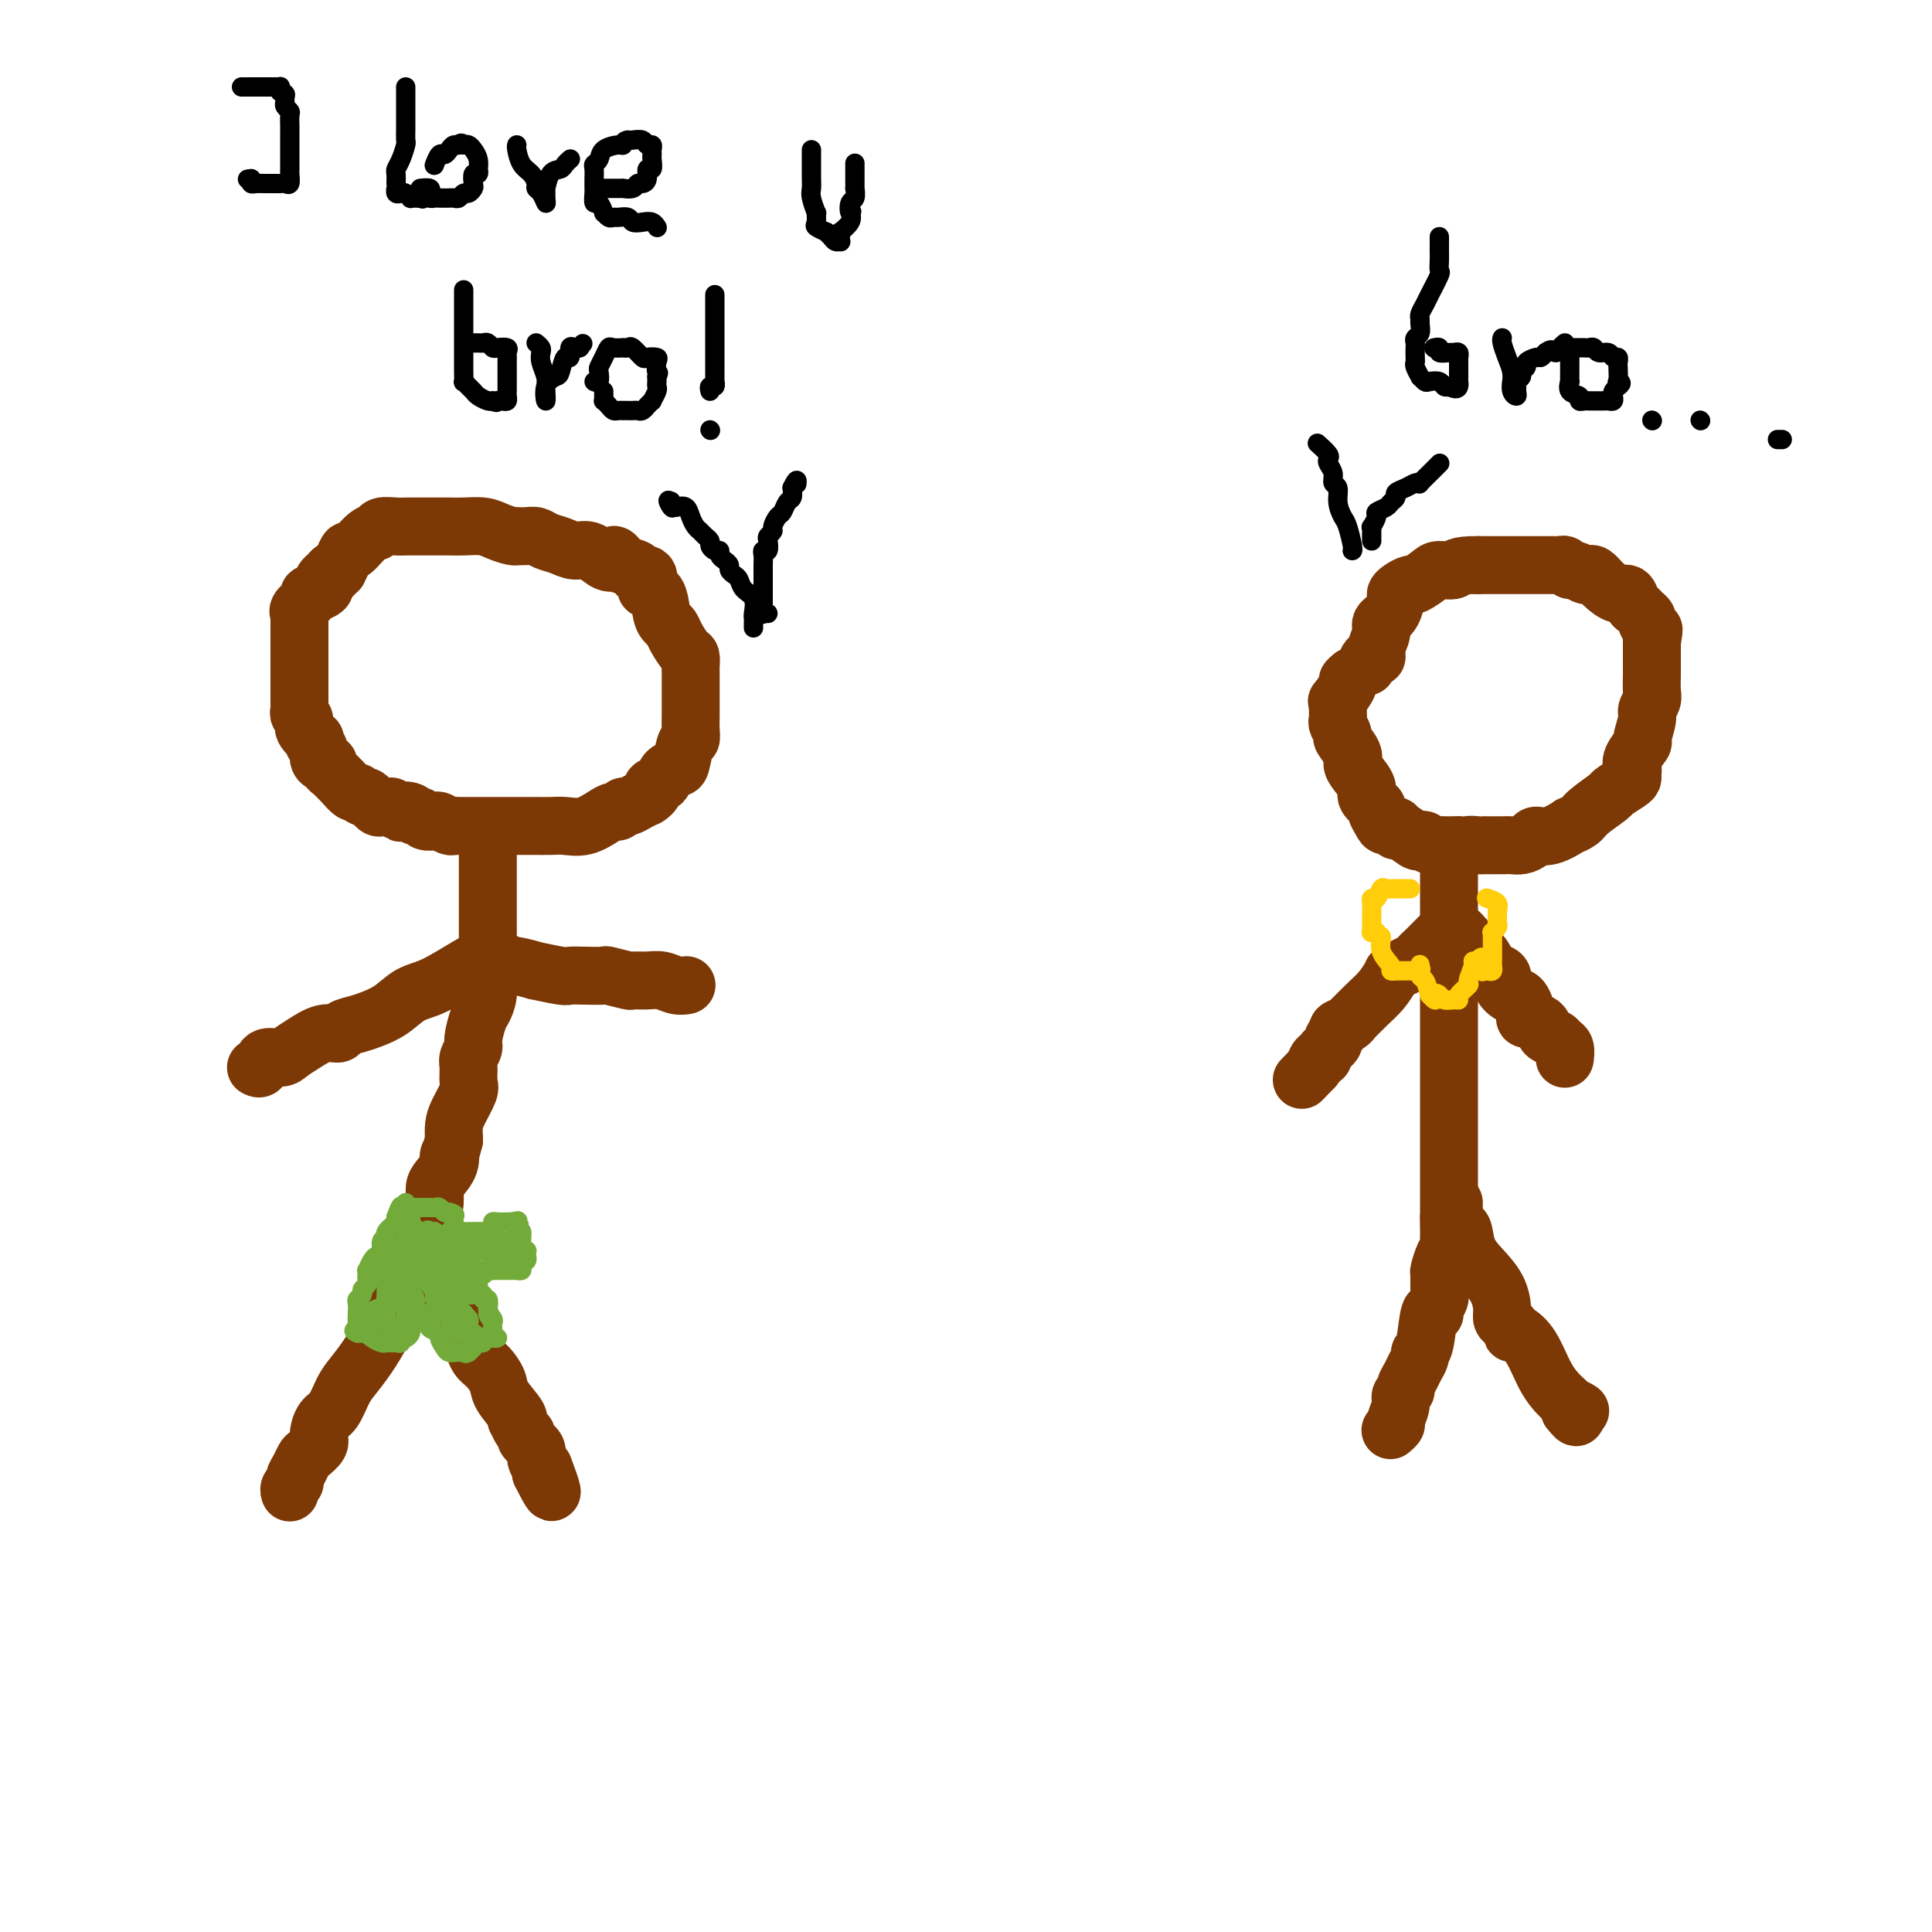 <svg viewBox='0 0 400 400' version='1.1' xmlns='http://www.w3.org/2000/svg' xmlns:xlink='http://www.w3.org/1999/xlink'><g fill='none' stroke='#7C3805' stroke-width='12' stroke-linecap='round' stroke-linejoin='round'><path d='M70,118c-0.339,-0.089 -0.677,-0.179 -1,0c-0.323,0.179 -0.630,0.626 -1,1c-0.370,0.374 -0.802,0.675 -1,1c-0.198,0.325 -0.163,0.675 0,1c0.163,0.325 0.452,0.625 0,1c-0.452,0.375 -1.645,0.825 -2,1c-0.355,0.175 0.129,0.075 0,0c-0.129,-0.075 -0.872,-0.126 -1,0c-0.128,0.126 0.358,0.429 0,1c-0.358,0.571 -1.560,1.410 -2,2c-0.440,0.590 -0.118,0.931 0,1c0.118,0.069 0.032,-0.135 0,0c-0.032,0.135 -0.008,0.610 0,1c0.008,0.390 0.002,0.695 0,1c-0.002,0.305 -0.001,0.610 0,1c0.001,0.390 0.000,0.864 0,1c-0.000,0.136 -0.000,-0.065 0,0c0.000,0.065 0.000,0.398 0,1c-0.000,0.602 -0.000,1.473 0,2c0.000,0.527 0.000,0.708 0,1c-0.000,0.292 -0.000,0.694 0,1c0.000,0.306 0.000,0.516 0,1c-0.000,0.484 -0.000,1.242 0,2'/><path d='M62,139c0.000,2.262 0.000,1.418 0,1c-0.000,-0.418 -0.000,-0.410 0,0c0.000,0.410 0.000,1.223 0,2c-0.000,0.777 -0.001,1.518 0,2c0.001,0.482 0.005,0.706 0,1c-0.005,0.294 -0.017,0.659 0,1c0.017,0.341 0.065,0.660 0,1c-0.065,0.340 -0.241,0.703 0,1c0.241,0.297 0.901,0.528 1,1c0.099,0.472 -0.362,1.186 0,2c0.362,0.814 1.546,1.727 2,2c0.454,0.273 0.177,-0.095 0,0c-0.177,0.095 -0.254,0.651 0,1c0.254,0.349 0.838,0.489 1,1c0.162,0.511 -0.098,1.393 0,2c0.098,0.607 0.556,0.941 1,1c0.444,0.059 0.876,-0.155 1,0c0.124,0.155 -0.060,0.681 0,1c0.060,0.319 0.362,0.433 1,1c0.638,0.567 1.610,1.587 2,2c0.390,0.413 0.199,0.220 0,0c-0.199,-0.220 -0.405,-0.467 0,0c0.405,0.467 1.422,1.649 2,2c0.578,0.351 0.718,-0.130 1,0c0.282,0.130 0.705,0.872 1,1c0.295,0.128 0.460,-0.358 1,0c0.540,0.358 1.454,1.560 2,2c0.546,0.440 0.724,0.118 1,0c0.276,-0.118 0.650,-0.034 1,0c0.350,0.034 0.675,0.017 1,0'/><path d='M81,167c2.665,1.791 1.826,1.268 2,1c0.174,-0.268 1.360,-0.282 2,0c0.640,0.282 0.734,0.859 1,1c0.266,0.141 0.705,-0.155 1,0c0.295,0.155 0.446,0.759 1,1c0.554,0.241 1.510,0.117 2,0c0.490,-0.117 0.515,-0.228 1,0c0.485,0.228 1.431,0.793 2,1c0.569,0.207 0.762,0.055 1,0c0.238,-0.055 0.521,-0.015 1,0c0.479,0.015 1.154,0.004 2,0c0.846,-0.004 1.862,-0.001 3,0c1.138,0.001 2.398,0.000 3,0c0.602,-0.000 0.547,-0.000 1,0c0.453,0.000 1.415,-0.000 2,0c0.585,0.000 0.793,0.000 1,0c0.207,-0.000 0.414,-0.000 1,0c0.586,0.000 1.552,0.002 2,0c0.448,-0.002 0.378,-0.007 1,0c0.622,0.007 1.935,0.026 3,0c1.065,-0.026 1.882,-0.097 3,0c1.118,0.097 2.537,0.362 4,0c1.463,-0.362 2.968,-1.350 4,-2c1.032,-0.650 1.589,-0.962 2,-1c0.411,-0.038 0.676,0.197 1,0c0.324,-0.197 0.705,-0.826 1,-1c0.295,-0.174 0.502,0.107 1,0c0.498,-0.107 1.285,-0.602 2,-1c0.715,-0.398 1.357,-0.699 2,-1'/><path d='M134,165c2.125,-1.349 0.936,-1.720 1,-2c0.064,-0.280 1.379,-0.468 2,-1c0.621,-0.532 0.548,-1.409 1,-2c0.452,-0.591 1.427,-0.895 2,-1c0.573,-0.105 0.742,-0.009 1,-1c0.258,-0.991 0.605,-3.067 1,-4c0.395,-0.933 0.838,-0.721 1,-1c0.162,-0.279 0.043,-1.047 0,-2c-0.043,-0.953 -0.012,-2.090 0,-3c0.012,-0.910 0.003,-1.593 0,-2c-0.003,-0.407 -0.001,-0.539 0,-1c0.001,-0.461 0.000,-1.251 0,-2c-0.000,-0.749 -0.000,-1.456 0,-2c0.000,-0.544 0.001,-0.923 0,-1c-0.001,-0.077 -0.002,0.150 0,0c0.002,-0.150 0.008,-0.677 0,-1c-0.008,-0.323 -0.030,-0.444 0,-1c0.030,-0.556 0.110,-1.549 0,-2c-0.110,-0.451 -0.411,-0.359 -1,-1c-0.589,-0.641 -1.466,-2.014 -2,-3c-0.534,-0.986 -0.725,-1.584 -1,-2c-0.275,-0.416 -0.635,-0.649 -1,-1c-0.365,-0.351 -0.737,-0.820 -1,-2c-0.263,-1.180 -0.418,-3.072 -1,-4c-0.582,-0.928 -1.590,-0.893 -2,-1c-0.410,-0.107 -0.223,-0.357 0,-1c0.223,-0.643 0.483,-1.677 0,-2c-0.483,-0.323 -1.707,0.067 -2,0c-0.293,-0.067 0.345,-0.591 0,-1c-0.345,-0.409 -1.672,-0.705 -3,-1'/><path d='M129,117c-2.536,-3.509 -1.875,-1.780 -2,-1c-0.125,0.780 -1.034,0.613 -2,0c-0.966,-0.613 -1.988,-1.671 -3,-2c-1.012,-0.329 -2.014,0.069 -3,0c-0.986,-0.069 -1.957,-0.607 -3,-1c-1.043,-0.393 -2.160,-0.641 -3,-1c-0.840,-0.359 -1.403,-0.827 -2,-1c-0.597,-0.173 -1.227,-0.049 -2,0c-0.773,0.049 -1.689,0.023 -2,0c-0.311,-0.023 -0.016,-0.045 0,0c0.016,0.045 -0.248,0.156 -1,0c-0.752,-0.156 -1.991,-0.578 -3,-1c-1.009,-0.422 -1.789,-0.845 -3,-1c-1.211,-0.155 -2.853,-0.041 -4,0c-1.147,0.041 -1.798,0.011 -3,0c-1.202,-0.011 -2.954,-0.003 -4,0c-1.046,0.003 -1.387,-0.000 -2,0c-0.613,0.000 -1.498,0.004 -2,0c-0.502,-0.004 -0.623,-0.014 -1,0c-0.377,0.014 -1.012,0.054 -2,0c-0.988,-0.054 -2.331,-0.202 -3,0c-0.669,0.202 -0.665,0.753 -1,1c-0.335,0.247 -1.008,0.189 -2,1c-0.992,0.811 -2.304,2.490 -3,3c-0.696,0.510 -0.778,-0.148 -1,0c-0.222,0.148 -0.585,1.101 -1,2c-0.415,0.899 -0.881,1.742 -1,2c-0.119,0.258 0.109,-0.069 0,0c-0.109,0.069 -0.554,0.535 -1,1'/><path d='M69,119c-1.667,1.667 -0.833,0.833 0,0'/><path d='M101,172c0.000,0.332 0.000,0.664 0,1c-0.000,0.336 -0.000,0.675 0,1c0.000,0.325 0.000,0.634 0,1c-0.000,0.366 -0.000,0.788 0,1c0.000,0.212 0.000,0.215 0,1c-0.000,0.785 -0.000,2.353 0,3c0.000,0.647 0.000,0.375 0,1c-0.000,0.625 -0.000,2.148 0,3c0.000,0.852 0.000,1.032 0,2c-0.000,0.968 -0.000,2.722 0,4c0.000,1.278 0.001,2.078 0,3c-0.001,0.922 -0.003,1.966 0,3c0.003,1.034 0.012,2.057 0,3c-0.012,0.943 -0.046,1.807 0,3c0.046,1.193 0.171,2.714 0,4c-0.171,1.286 -0.638,2.337 -1,3c-0.362,0.663 -0.619,0.939 -1,2c-0.381,1.061 -0.887,2.907 -1,4c-0.113,1.093 0.168,1.432 0,2c-0.168,0.568 -0.784,1.366 -1,2c-0.216,0.634 -0.034,1.103 0,2c0.034,0.897 -0.082,2.221 0,3c0.082,0.779 0.362,1.013 0,2c-0.362,0.987 -1.367,2.727 -2,4c-0.633,1.273 -0.895,2.078 -1,3c-0.105,0.922 -0.052,1.961 0,3'/><path d='M94,236c-1.337,5.242 -1.181,3.346 -1,3c0.181,-0.346 0.386,0.858 0,2c-0.386,1.142 -1.364,2.220 -2,3c-0.636,0.780 -0.930,1.260 -1,2c-0.070,0.740 0.082,1.741 0,3c-0.082,1.259 -0.400,2.776 -1,4c-0.600,1.224 -1.483,2.156 -2,3c-0.517,0.844 -0.667,1.602 -1,3c-0.333,1.398 -0.849,3.437 -1,4c-0.151,0.563 0.061,-0.351 0,0c-0.061,0.351 -0.396,1.968 -1,3c-0.604,1.032 -1.477,1.479 -2,2c-0.523,0.521 -0.696,1.116 -1,2c-0.304,0.884 -0.739,2.059 -1,3c-0.261,0.941 -0.349,1.649 -1,3c-0.651,1.351 -1.866,3.344 -3,5c-1.134,1.656 -2.189,2.975 -3,4c-0.811,1.025 -1.378,1.755 -2,3c-0.622,1.245 -1.298,3.006 -2,4c-0.702,0.994 -1.431,1.221 -2,2c-0.569,0.779 -0.978,2.109 -1,3c-0.022,0.891 0.344,1.342 0,2c-0.344,0.658 -1.398,1.524 -2,2c-0.602,0.476 -0.754,0.561 -1,1c-0.246,0.439 -0.588,1.232 -1,2c-0.412,0.768 -0.895,1.513 -1,2c-0.105,0.487 0.168,0.718 0,1c-0.168,0.282 -0.776,0.614 -1,1c-0.224,0.386 -0.064,0.824 0,1c0.064,0.176 0.032,0.088 0,0'/><path d='M89,256c0.030,0.333 0.060,0.667 0,1c-0.060,0.333 -0.209,0.666 0,1c0.209,0.334 0.777,0.670 1,1c0.223,0.330 0.102,0.654 0,1c-0.102,0.346 -0.186,0.712 0,1c0.186,0.288 0.642,0.497 1,1c0.358,0.503 0.617,1.301 1,2c0.383,0.699 0.891,1.299 1,2c0.109,0.701 -0.179,1.504 0,2c0.179,0.496 0.826,0.685 1,1c0.174,0.315 -0.126,0.755 0,1c0.126,0.245 0.677,0.296 1,1c0.323,0.704 0.418,2.060 1,3c0.582,0.940 1.652,1.462 2,2c0.348,0.538 -0.025,1.090 0,2c0.025,0.910 0.449,2.177 1,3c0.551,0.823 1.230,1.202 2,2c0.770,0.798 1.631,2.016 2,3c0.369,0.984 0.245,1.734 1,3c0.755,1.266 2.389,3.046 3,4c0.611,0.954 0.200,1.081 0,1c-0.200,-0.081 -0.189,-0.369 0,0c0.189,0.369 0.557,1.397 1,2c0.443,0.603 0.959,0.781 1,1c0.041,0.219 -0.395,0.479 0,1c0.395,0.521 1.621,1.305 2,2c0.379,0.695 -0.090,1.303 0,2c0.090,0.697 0.740,1.485 1,2c0.260,0.515 0.130,0.758 0,1'/><path d='M112,305c3.800,7.622 1.800,2.178 1,0c-0.800,-2.178 -0.400,-1.089 0,0'/><path d='M101,199c0.323,-0.009 0.646,-0.018 1,0c0.354,0.018 0.738,0.061 1,0c0.262,-0.061 0.402,-0.228 1,0c0.598,0.228 1.656,0.849 2,1c0.344,0.151 -0.025,-0.170 1,0c1.025,0.170 3.445,0.830 4,1c0.555,0.170 -0.754,-0.150 0,0c0.754,0.150 3.571,0.771 5,1c1.429,0.229 1.469,0.065 2,0c0.531,-0.065 1.551,-0.032 3,0c1.449,0.032 3.325,0.061 4,0c0.675,-0.061 0.147,-0.214 1,0c0.853,0.214 3.085,0.793 4,1c0.915,0.207 0.512,0.041 1,0c0.488,-0.041 1.868,0.041 3,0c1.132,-0.041 2.016,-0.207 3,0c0.984,0.207 2.068,0.788 3,1c0.932,0.212 1.712,0.057 2,0c0.288,-0.057 0.082,-0.016 0,0c-0.082,0.016 -0.041,0.008 0,0'/><path d='M102,199c0.040,-0.392 0.079,-0.783 0,-1c-0.079,-0.217 -0.278,-0.259 -1,0c-0.722,0.259 -1.968,0.818 -4,2c-2.032,1.182 -4.850,2.985 -7,4c-2.150,1.015 -3.631,1.241 -5,2c-1.369,0.759 -2.628,2.050 -4,3c-1.372,0.950 -2.859,1.559 -4,2c-1.141,0.441 -1.936,0.712 -3,1c-1.064,0.288 -2.396,0.591 -3,1c-0.604,0.409 -0.478,0.923 -1,1c-0.522,0.077 -1.691,-0.283 -3,0c-1.309,0.283 -2.756,1.208 -4,2c-1.244,0.792 -2.284,1.452 -3,2c-0.716,0.548 -1.106,0.984 -2,1c-0.894,0.016 -2.291,-0.387 -3,0c-0.709,0.387 -0.729,1.566 -1,2c-0.271,0.434 -0.792,0.124 -1,0c-0.208,-0.124 -0.104,-0.062 0,0'/><path d='M280,140c-0.483,0.402 -0.967,0.804 -1,1c-0.033,0.196 0.383,0.185 0,1c-0.383,0.815 -1.567,2.456 -2,3c-0.433,0.544 -0.116,-0.009 0,0c0.116,0.009 0.030,0.579 0,1c-0.030,0.421 -0.004,0.695 0,1c0.004,0.305 -0.015,0.643 0,1c0.015,0.357 0.064,0.732 0,1c-0.064,0.268 -0.242,0.428 0,1c0.242,0.572 0.904,1.556 1,2c0.096,0.444 -0.372,0.349 0,1c0.372,0.651 1.586,2.047 2,3c0.414,0.953 0.028,1.464 0,2c-0.028,0.536 0.303,1.098 1,2c0.697,0.902 1.759,2.143 2,3c0.241,0.857 -0.340,1.330 0,2c0.340,0.670 1.601,1.537 2,2c0.399,0.463 -0.065,0.521 0,1c0.065,0.479 0.659,1.380 1,2c0.341,0.620 0.427,0.958 1,1c0.573,0.042 1.631,-0.213 2,0c0.369,0.213 0.050,0.893 0,1c-0.050,0.107 0.171,-0.360 1,0c0.829,0.360 2.268,1.546 3,2c0.732,0.454 0.758,0.174 1,0c0.242,-0.174 0.698,-0.243 1,0c0.302,0.243 0.448,0.797 1,1c0.552,0.203 1.509,0.054 2,0c0.491,-0.054 0.517,-0.015 1,0c0.483,0.015 1.424,0.004 2,0c0.576,-0.004 0.788,-0.002 1,0'/><path d='M302,175c2.822,0.774 1.876,0.207 2,0c0.124,-0.207 1.317,-0.056 2,0c0.683,0.056 0.854,0.016 1,0c0.146,-0.016 0.267,-0.007 1,0c0.733,0.007 2.079,0.012 3,0c0.921,-0.012 1.417,-0.040 2,0c0.583,0.040 1.254,0.146 2,0c0.746,-0.146 1.567,-0.546 2,-1c0.433,-0.454 0.476,-0.961 1,-1c0.524,-0.039 1.527,0.391 3,0c1.473,-0.391 3.415,-1.604 4,-2c0.585,-0.396 -0.186,0.025 0,0c0.186,-0.025 1.328,-0.497 2,-1c0.672,-0.503 0.874,-1.038 2,-2c1.126,-0.962 3.177,-2.352 4,-3c0.823,-0.648 0.417,-0.554 1,-1c0.583,-0.446 2.154,-1.430 3,-2c0.846,-0.570 0.967,-0.724 1,-1c0.033,-0.276 -0.020,-0.673 0,-1c0.020,-0.327 0.115,-0.585 0,-1c-0.115,-0.415 -0.438,-0.989 0,-2c0.438,-1.011 1.638,-2.459 2,-3c0.362,-0.541 -0.113,-0.174 0,-1c0.113,-0.826 0.815,-2.844 1,-4c0.185,-1.156 -0.147,-1.449 0,-2c0.147,-0.551 0.771,-1.359 1,-2c0.229,-0.641 0.061,-1.117 0,-2c-0.061,-0.883 -0.016,-2.175 0,-3c0.016,-0.825 0.004,-1.184 0,-2c-0.004,-0.816 -0.001,-2.090 0,-3c0.001,-0.910 0.001,-1.455 0,-2'/><path d='M342,133c0.756,-4.681 0.147,-1.884 0,-1c-0.147,0.884 0.168,-0.145 0,-1c-0.168,-0.855 -0.819,-1.537 -1,-2c-0.181,-0.463 0.107,-0.706 0,-1c-0.107,-0.294 -0.608,-0.637 -1,-1c-0.392,-0.363 -0.675,-0.744 -1,-1c-0.325,-0.256 -0.693,-0.388 -1,-1c-0.307,-0.612 -0.555,-1.705 -1,-2c-0.445,-0.295 -1.088,0.209 -2,0c-0.912,-0.209 -2.093,-1.132 -3,-2c-0.907,-0.868 -1.538,-1.682 -2,-2c-0.462,-0.318 -0.754,-0.142 -1,0c-0.246,0.142 -0.447,0.248 -1,0c-0.553,-0.248 -1.458,-0.851 -2,-1c-0.542,-0.149 -0.723,0.156 -1,0c-0.277,-0.156 -0.652,-0.774 -1,-1c-0.348,-0.226 -0.671,-0.061 -1,0c-0.329,0.061 -0.664,0.016 -1,0c-0.336,-0.016 -0.674,-0.004 -1,0c-0.326,0.004 -0.640,0.001 -1,0c-0.360,-0.001 -0.765,-0.000 -1,0c-0.235,0.000 -0.301,0.000 -1,0c-0.699,-0.000 -2.032,-0.000 -3,0c-0.968,0.000 -1.572,0.000 -2,0c-0.428,-0.000 -0.681,-0.000 -1,0c-0.319,0.000 -0.704,0.000 -1,0c-0.296,-0.000 -0.503,-0.000 -1,0c-0.497,0.000 -1.285,0.000 -2,0c-0.715,-0.000 -1.358,-0.000 -2,0'/><path d='M306,117c-4.683,-0.076 -4.392,0.735 -5,1c-0.608,0.265 -2.117,-0.017 -3,0c-0.883,0.017 -1.141,0.334 -2,1c-0.859,0.666 -2.321,1.682 -3,2c-0.679,0.318 -0.576,-0.063 -1,0c-0.424,0.063 -1.375,0.569 -2,1c-0.625,0.431 -0.923,0.786 -1,1c-0.077,0.214 0.066,0.287 0,1c-0.066,0.713 -0.343,2.065 -1,3c-0.657,0.935 -1.696,1.451 -2,2c-0.304,0.549 0.125,1.131 0,2c-0.125,0.869 -0.804,2.026 -1,3c-0.196,0.974 0.091,1.764 0,2c-0.091,0.236 -0.561,-0.081 -1,0c-0.439,0.081 -0.849,0.560 -1,1c-0.151,0.440 -0.043,0.840 0,1c0.043,0.160 0.022,0.080 0,0'/><path d='M300,181c0.000,0.367 0.000,0.734 0,1c0.000,0.266 0.000,0.431 0,1c0.000,0.569 0.000,1.540 0,2c0.000,0.460 0.000,0.408 0,1c-0.000,0.592 0.000,1.829 0,3c0.000,1.171 0.000,2.278 0,3c0.000,0.722 0.000,1.059 0,2c0.000,0.941 0.000,2.485 0,4c0.000,1.515 -0.000,2.999 0,4c0.000,1.001 0.000,1.517 0,2c0.000,0.483 0.000,0.932 0,2c0.000,1.068 0.000,2.754 0,4c0.000,1.246 0.000,2.052 0,3c0.000,0.948 -0.000,2.040 0,3c0.000,0.960 0.000,1.790 0,2c0.000,0.210 0.000,-0.200 0,1c0.000,1.200 0.000,4.008 0,5c0.000,0.992 0.000,0.167 0,1c0.000,0.833 0.000,3.325 0,5c0.000,1.675 0.000,2.535 0,3c0.000,0.465 0.000,0.536 0,1c0.000,0.464 0.000,1.322 0,2c0.000,0.678 0.000,1.175 0,2c0.000,0.825 0.000,1.978 0,3c0.000,1.022 0.000,1.912 0,3c0.000,1.088 0.000,2.374 0,3c0.000,0.626 0.000,0.592 0,1c0.000,0.408 0.000,1.260 0,2c0.000,0.740 0.000,1.370 0,2'/><path d='M300,252c0.003,11.420 0.011,4.468 0,2c-0.011,-2.468 -0.041,-0.454 0,1c0.041,1.454 0.154,2.347 0,3c-0.154,0.653 -0.576,1.067 -1,2c-0.424,0.933 -0.850,2.386 -1,3c-0.150,0.614 -0.025,0.390 0,1c0.025,0.610 -0.049,2.053 0,3c0.049,0.947 0.221,1.399 0,2c-0.221,0.601 -0.834,1.351 -1,2c-0.166,0.649 0.114,1.195 0,1c-0.114,-0.195 -0.622,-1.132 -1,0c-0.378,1.132 -0.626,4.334 -1,6c-0.374,1.666 -0.875,1.798 -1,2c-0.125,0.202 0.125,0.474 0,1c-0.125,0.526 -0.626,1.306 -1,2c-0.374,0.694 -0.621,1.301 -1,2c-0.379,0.699 -0.890,1.490 -1,2c-0.110,0.510 0.182,0.738 0,1c-0.182,0.262 -0.837,0.557 -1,1c-0.163,0.443 0.166,1.033 0,2c-0.166,0.967 -0.828,2.311 -1,3c-0.172,0.689 0.146,0.724 0,1c-0.146,0.276 -0.756,0.793 -1,1c-0.244,0.207 -0.122,0.103 0,0'/><path d='M301,249c-0.000,0.446 -0.001,0.893 0,1c0.001,0.107 0.003,-0.125 0,0c-0.003,0.125 -0.012,0.609 0,1c0.012,0.391 0.043,0.691 0,1c-0.043,0.309 -0.161,0.627 0,1c0.161,0.373 0.600,0.801 1,1c0.400,0.199 0.763,0.168 1,1c0.237,0.832 0.350,2.527 1,4c0.650,1.473 1.837,2.723 3,4c1.163,1.277 2.301,2.579 3,4c0.699,1.421 0.957,2.959 1,4c0.043,1.041 -0.131,1.584 0,2c0.131,0.416 0.566,0.706 1,1c0.434,0.294 0.868,0.591 1,1c0.132,0.409 -0.036,0.928 0,1c0.036,0.072 0.276,-0.304 1,0c0.724,0.304 1.931,1.286 3,3c1.069,1.714 1.999,4.158 3,6c1.001,1.842 2.072,3.081 3,4c0.928,0.919 1.711,1.517 2,2c0.289,0.483 0.082,0.852 0,1c-0.082,0.148 -0.041,0.074 0,0'/><path d='M325,292c2.179,2.786 1.125,0.750 1,0c-0.125,-0.750 0.679,-0.214 1,0c0.321,0.214 0.161,0.107 0,0'/><path d='M298,194c0.061,-0.060 0.121,-0.119 0,0c-0.121,0.119 -0.425,0.417 -1,1c-0.575,0.583 -1.421,1.450 -2,2c-0.579,0.550 -0.893,0.783 -1,1c-0.107,0.217 -0.009,0.416 -1,1c-0.991,0.584 -3.072,1.551 -4,2c-0.928,0.449 -0.703,0.378 -1,1c-0.297,0.622 -1.114,1.935 -2,3c-0.886,1.065 -1.839,1.882 -3,3c-1.161,1.118 -2.531,2.537 -3,3c-0.469,0.463 -0.039,-0.030 0,0c0.039,0.030 -0.313,0.585 -1,1c-0.687,0.415 -1.708,0.692 -2,1c-0.292,0.308 0.147,0.647 0,1c-0.147,0.353 -0.880,0.720 -1,1c-0.120,0.280 0.371,0.473 0,1c-0.371,0.527 -1.605,1.389 -2,2c-0.395,0.611 0.047,0.972 0,1c-0.047,0.028 -0.585,-0.278 -1,0c-0.415,0.278 -0.708,1.139 -1,2'/><path d='M272,221c-4.333,4.500 -2.167,2.250 0,0'/><path d='M300,193c-0.209,-0.518 -0.417,-1.037 0,-1c0.417,0.037 1.460,0.629 2,1c0.540,0.371 0.577,0.519 1,1c0.423,0.481 1.232,1.294 2,2c0.768,0.706 1.497,1.305 2,2c0.503,0.695 0.782,1.486 1,2c0.218,0.514 0.376,0.752 1,1c0.624,0.248 1.713,0.508 2,1c0.287,0.492 -0.227,1.217 0,2c0.227,0.783 1.196,1.623 2,2c0.804,0.377 1.443,0.290 2,1c0.557,0.710 1.032,2.218 1,3c-0.032,0.782 -0.570,0.840 0,1c0.570,0.160 2.247,0.423 3,1c0.753,0.577 0.580,1.468 1,2c0.420,0.532 1.433,0.703 2,1c0.567,0.297 0.688,0.719 1,1c0.312,0.281 0.815,0.422 1,1c0.185,0.578 0.053,1.594 0,2c-0.053,0.406 -0.026,0.203 0,0'/></g>
<g fill='none' stroke='#000000' stroke-width='4' stroke-linecap='round' stroke-linejoin='round'><path d='M50,18c0.758,-0.000 1.516,-0.000 2,0c0.484,0.000 0.694,0.000 1,0c0.306,-0.000 0.709,-0.001 1,0c0.291,0.001 0.470,0.003 1,0c0.530,-0.003 1.410,-0.011 2,0c0.590,0.011 0.890,0.041 1,0c0.110,-0.041 0.032,-0.155 0,0c-0.032,0.155 -0.016,0.577 0,1'/><path d='M58,19c1.460,0.333 1.109,0.665 1,1c-0.109,0.335 0.023,0.672 0,1c-0.023,0.328 -0.202,0.647 0,1c0.202,0.353 0.786,0.738 1,1c0.214,0.262 0.057,0.399 0,1c-0.057,0.601 -0.015,1.666 0,2c0.015,0.334 0.004,-0.064 0,0c-0.004,0.064 -0.001,0.589 0,1c0.001,0.411 0.000,0.708 0,1c-0.000,0.292 -0.000,0.580 0,1c0.000,0.420 0.000,0.974 0,1c-0.000,0.026 -0.000,-0.475 0,0c0.000,0.475 0.001,1.924 0,3c-0.001,1.076 -0.003,1.777 0,2c0.003,0.223 0.012,-0.031 0,0c-0.012,0.031 -0.044,0.348 0,1c0.044,0.652 0.164,1.639 0,2c-0.164,0.361 -0.611,0.097 -1,0c-0.389,-0.097 -0.721,-0.025 -1,0c-0.279,0.025 -0.506,0.004 -1,0c-0.494,-0.004 -1.256,0.009 -2,0c-0.744,-0.009 -1.469,-0.041 -2,0c-0.531,0.041 -0.866,0.155 -1,0c-0.134,-0.155 -0.067,-0.577 0,-1'/><path d='M52,37c-1.333,0.167 -0.667,0.083 0,0'/><path d='M84,18c0.000,1.095 0.000,2.190 0,3c-0.000,0.810 -0.000,1.334 0,2c0.000,0.666 0.001,1.472 0,2c-0.001,0.528 -0.003,0.778 0,1c0.003,0.222 0.011,0.417 0,1c-0.011,0.583 -0.041,1.556 0,2c0.041,0.444 0.155,0.360 0,1c-0.155,0.640 -0.577,2.004 -1,3c-0.423,0.996 -0.845,1.625 -1,2c-0.155,0.375 -0.042,0.497 0,1c0.042,0.503 0.014,1.389 0,2c-0.014,0.611 -0.015,0.947 0,1c0.015,0.053 0.047,-0.178 0,0c-0.047,0.178 -0.171,0.766 0,1c0.171,0.234 0.637,0.115 1,0c0.363,-0.115 0.622,-0.227 1,0c0.378,0.227 0.874,0.793 1,1c0.126,0.207 -0.120,0.056 0,0c0.120,-0.056 0.606,-0.016 1,0c0.394,0.016 0.697,0.008 1,0'/><path d='M87,41c0.833,0.333 0.417,0.167 0,0'/><path d='M87,39c0.838,-0.083 1.677,-0.166 2,0c0.323,0.166 0.132,0.580 0,1c-0.132,0.420 -0.204,0.844 0,1c0.204,0.156 0.685,0.043 1,0c0.315,-0.043 0.466,-0.015 1,0c0.534,0.015 1.452,0.019 2,0c0.548,-0.019 0.725,-0.061 1,0c0.275,0.061 0.648,0.225 1,0c0.352,-0.225 0.682,-0.839 1,-1c0.318,-0.161 0.625,0.130 1,0c0.375,-0.130 0.819,-0.680 1,-1c0.181,-0.320 0.101,-0.410 0,-1c-0.101,-0.590 -0.222,-1.681 0,-2c0.222,-0.319 0.789,0.132 1,0c0.211,-0.132 0.068,-0.848 0,-1c-0.068,-0.152 -0.060,0.260 0,0c0.060,-0.260 0.171,-1.194 0,-2c-0.171,-0.806 -0.623,-1.486 -1,-2c-0.377,-0.514 -0.679,-0.861 -1,-1c-0.321,-0.139 -0.660,-0.069 -1,0'/><path d='M96,30c-0.643,-0.762 -0.749,-0.168 -1,0c-0.251,0.168 -0.645,-0.091 -1,0c-0.355,0.091 -0.670,0.533 -1,1c-0.330,0.467 -0.676,0.960 -1,1c-0.324,0.040 -0.626,-0.374 -1,0c-0.374,0.374 -0.821,1.535 -1,2c-0.179,0.465 -0.089,0.232 0,0'/><path d='M107,30c-0.061,0.129 -0.122,0.259 0,1c0.122,0.741 0.428,2.095 1,3c0.572,0.905 1.411,1.361 2,2c0.589,0.639 0.928,1.462 1,2c0.072,0.538 -0.124,0.791 0,1c0.124,0.209 0.569,0.374 1,1c0.431,0.626 0.850,1.712 1,2c0.150,0.288 0.033,-0.223 0,-1c-0.033,-0.777 0.018,-1.819 0,-2c-0.018,-0.181 -0.106,0.498 0,0c0.106,-0.498 0.407,-2.172 1,-3c0.593,-0.828 1.479,-0.810 2,-1c0.521,-0.190 0.679,-0.590 1,-1c0.321,-0.410 0.806,-0.832 1,-1c0.194,-0.168 0.097,-0.084 0,0'/><path d='M125,39c0.331,-0.000 0.661,-0.000 1,0c0.339,0.000 0.686,0.001 1,0c0.314,-0.001 0.595,-0.004 1,0c0.405,0.004 0.934,0.016 1,0c0.066,-0.016 -0.332,-0.058 0,0c0.332,0.058 1.394,0.218 2,0c0.606,-0.218 0.754,-0.813 1,-1c0.246,-0.187 0.588,0.034 1,0c0.412,-0.034 0.895,-0.324 1,-1c0.105,-0.676 -0.168,-1.739 0,-2c0.168,-0.261 0.778,0.280 1,0c0.222,-0.280 0.056,-1.380 0,-2c-0.056,-0.620 -0.003,-0.758 0,-1c0.003,-0.242 -0.044,-0.587 0,-1c0.044,-0.413 0.180,-0.895 0,-1c-0.180,-0.105 -0.677,0.168 -1,0c-0.323,-0.168 -0.472,-0.776 -1,-1c-0.528,-0.224 -1.437,-0.064 -2,0c-0.563,0.064 -0.782,0.032 -1,0'/><path d='M130,29c-0.985,0.080 -0.947,0.781 -1,1c-0.053,0.219 -0.196,-0.045 -1,0c-0.804,0.045 -2.268,0.397 -3,1c-0.732,0.603 -0.732,1.457 -1,2c-0.268,0.543 -0.804,0.776 -1,1c-0.196,0.224 -0.053,0.438 0,1c0.053,0.562 0.014,1.473 0,2c-0.014,0.527 -0.005,0.671 0,1c0.005,0.329 0.004,0.842 0,1c-0.004,0.158 -0.011,-0.041 0,0c0.011,0.041 0.041,0.322 0,1c-0.041,0.678 -0.152,1.755 0,2c0.152,0.245 0.566,-0.341 1,0c0.434,0.341 0.889,1.608 1,2c0.111,0.392 -0.121,-0.092 0,0c0.121,0.092 0.595,0.760 1,1c0.405,0.240 0.741,0.050 1,0c0.259,-0.050 0.440,0.038 1,0c0.560,-0.038 1.499,-0.203 2,0c0.501,0.203 0.565,0.773 1,1c0.435,0.227 1.240,0.113 2,0c0.760,-0.113 1.474,-0.223 2,0c0.526,0.223 0.865,0.778 1,1c0.135,0.222 0.068,0.111 0,0'/><path d='M168,31c-0.000,0.755 -0.000,1.511 0,2c0.000,0.489 0.000,0.712 0,1c-0.000,0.288 -0.001,0.642 0,1c0.001,0.358 0.004,0.721 0,1c-0.004,0.279 -0.015,0.476 0,1c0.015,0.524 0.057,1.377 0,2c-0.057,0.623 -0.214,1.017 0,2c0.214,0.983 0.797,2.555 1,3c0.203,0.445 0.025,-0.235 0,0c-0.025,0.235 0.101,1.386 0,2c-0.101,0.614 -0.431,0.690 0,1c0.431,0.310 1.622,0.853 2,1c0.378,0.147 -0.056,-0.104 0,0c0.056,0.104 0.603,0.561 1,1c0.397,0.439 0.643,0.860 1,1c0.357,0.140 0.826,0.001 1,0c0.174,-0.001 0.054,0.137 0,0c-0.054,-0.137 -0.042,-0.551 0,-1c0.042,-0.449 0.114,-0.935 0,-1c-0.114,-0.065 -0.415,0.290 0,0c0.415,-0.290 1.547,-1.226 2,-2c0.453,-0.774 0.226,-1.387 0,-2'/><path d='M176,44c0.635,-0.659 0.223,0.193 0,0c-0.223,-0.193 -0.256,-1.432 0,-2c0.256,-0.568 0.801,-0.466 1,-1c0.199,-0.534 0.053,-1.706 0,-2c-0.053,-0.294 -0.014,0.289 0,0c0.014,-0.289 0.004,-1.448 0,-2c-0.004,-0.552 -0.001,-0.495 0,-1c0.001,-0.505 0.000,-1.573 0,-2c-0.000,-0.427 -0.000,-0.214 0,0'/><path d='M96,60c-0.000,0.539 -0.000,1.078 0,1c0.000,-0.078 0.000,-0.773 0,0c-0.000,0.773 -0.000,3.015 0,4c0.000,0.985 0.000,0.714 0,1c-0.000,0.286 -0.000,1.128 0,2c0.000,0.872 0.000,1.774 0,2c-0.000,0.226 -0.000,-0.224 0,0c0.000,0.224 0.000,1.121 0,2c-0.000,0.879 -0.000,1.740 0,2c0.000,0.260 0.000,-0.080 0,0c-0.000,0.080 -0.001,0.581 0,1c0.001,0.419 0.003,0.756 0,1c-0.003,0.244 -0.012,0.394 0,1c0.012,0.606 0.044,1.668 0,2c-0.044,0.332 -0.163,-0.065 0,0c0.163,0.065 0.608,0.592 1,1c0.392,0.408 0.732,0.698 1,1c0.268,0.302 0.464,0.617 1,1c0.536,0.383 1.414,0.834 2,1c0.586,0.166 0.882,0.047 1,0c0.118,-0.047 0.059,-0.024 0,0'/><path d='M102,83c1.110,0.622 0.886,0.178 1,0c0.114,-0.178 0.566,-0.088 1,0c0.434,0.088 0.848,0.175 1,0c0.152,-0.175 0.041,-0.613 0,-1c-0.041,-0.387 -0.011,-0.724 0,-1c0.011,-0.276 0.003,-0.490 0,-1c-0.003,-0.510 -0.001,-1.316 0,-2c0.001,-0.684 0.002,-1.245 0,-2c-0.002,-0.755 -0.007,-1.705 0,-2c0.007,-0.295 0.027,0.066 0,0c-0.027,-0.066 -0.101,-0.557 0,-1c0.101,-0.443 0.378,-0.837 0,-1c-0.378,-0.163 -1.410,-0.096 -2,0c-0.590,0.096 -0.736,0.222 -1,0c-0.264,-0.222 -0.645,-0.792 -1,-1c-0.355,-0.208 -0.683,-0.056 -1,0c-0.317,0.056 -0.624,0.015 -1,0c-0.376,-0.015 -0.822,-0.004 -1,0c-0.178,0.004 -0.089,0.002 0,0'/><path d='M111,71c0.415,0.350 0.829,0.700 1,1c0.171,0.300 0.098,0.551 0,1c-0.098,0.449 -0.222,1.097 0,2c0.222,0.903 0.790,2.061 1,3c0.210,0.939 0.063,1.660 0,2c-0.063,0.340 -0.042,0.301 0,1c0.042,0.699 0.105,2.137 0,2c-0.105,-0.137 -0.378,-1.849 0,-3c0.378,-1.151 1.407,-1.742 2,-2c0.593,-0.258 0.750,-0.185 1,-1c0.250,-0.815 0.592,-2.520 1,-3c0.408,-0.480 0.880,0.264 1,0c0.120,-0.264 -0.112,-1.535 0,-2c0.112,-0.465 0.569,-0.125 1,0c0.431,0.125 0.838,0.036 1,0c0.162,-0.036 0.081,-0.018 0,0'/><path d='M120,72c1.167,-1.500 0.583,-0.750 0,0'/><path d='M125,81c-0.006,0.303 -0.013,0.607 0,1c0.013,0.393 0.045,0.876 0,1c-0.045,0.124 -0.166,-0.110 0,0c0.166,0.110 0.618,0.565 1,1c0.382,0.435 0.694,0.848 1,1c0.306,0.152 0.607,0.041 1,0c0.393,-0.041 0.879,-0.011 1,0c0.121,0.011 -0.123,0.004 0,0c0.123,-0.004 0.611,-0.005 1,0c0.389,0.005 0.677,0.017 1,0c0.323,-0.017 0.679,-0.061 1,0c0.321,0.061 0.607,0.228 1,0c0.393,-0.228 0.894,-0.853 1,-1c0.106,-0.147 -0.182,0.182 0,0c0.182,-0.182 0.833,-0.875 1,-1c0.167,-0.125 -0.151,0.317 0,0c0.151,-0.317 0.773,-1.394 1,-2c0.227,-0.606 0.061,-0.740 0,-1c-0.061,-0.260 -0.017,-0.646 0,-1c0.017,-0.354 0.009,-0.677 0,-1'/><path d='M136,78c0.627,-1.204 0.194,-0.713 0,-1c-0.194,-0.287 -0.150,-1.352 0,-2c0.150,-0.648 0.405,-0.877 0,-1c-0.405,-0.123 -1.472,-0.138 -2,0c-0.528,0.138 -0.518,0.429 -1,0c-0.482,-0.429 -1.456,-1.579 -2,-2c-0.544,-0.421 -0.656,-0.114 -1,0c-0.344,0.114 -0.918,0.036 -1,0c-0.082,-0.036 0.328,-0.031 0,0c-0.328,0.031 -1.395,0.087 -2,0c-0.605,-0.087 -0.750,-0.317 -1,0c-0.250,0.317 -0.607,1.181 -1,2c-0.393,0.819 -0.824,1.592 -1,2c-0.176,0.408 -0.099,0.449 0,1c0.099,0.551 0.219,1.610 0,2c-0.219,0.390 -0.777,0.111 -1,0c-0.223,-0.111 -0.112,-0.056 0,0'/><path d='M147,89c0.000,0.000 0.100,0.100 0.1,0.1'/><path d='M147,81c-0.113,-0.456 -0.226,-0.912 0,-1c0.226,-0.088 0.793,0.191 1,0c0.207,-0.191 0.056,-0.852 0,-1c-0.056,-0.148 -0.015,0.216 0,0c0.015,-0.216 0.004,-1.012 0,-2c-0.004,-0.988 -0.001,-2.166 0,-3c0.001,-0.834 0.000,-1.323 0,-2c-0.000,-0.677 -0.000,-1.541 0,-2c0.000,-0.459 0.000,-0.511 0,-1c-0.000,-0.489 -0.000,-1.413 0,-2c0.000,-0.587 0.000,-0.837 0,-1c-0.000,-0.163 -0.000,-0.240 0,-1c0.000,-0.760 0.000,-2.205 0,-3c-0.000,-0.795 -0.000,-0.942 0,-1c0.000,-0.058 0.000,-0.029 0,0'/><path d='M298,49c0.001,0.241 0.002,0.481 0,1c-0.002,0.519 -0.007,1.315 0,2c0.007,0.685 0.027,1.257 0,2c-0.027,0.743 -0.102,1.656 0,2c0.102,0.344 0.381,0.120 0,1c-0.381,0.880 -1.423,2.865 -2,4c-0.577,1.135 -0.690,1.421 -1,2c-0.310,0.579 -0.819,1.450 -1,2c-0.181,0.550 -0.034,0.777 0,1c0.034,0.223 -0.043,0.440 0,1c0.043,0.560 0.208,1.463 0,2c-0.208,0.537 -0.787,0.707 -1,1c-0.213,0.293 -0.058,0.707 0,1c0.058,0.293 0.020,0.465 0,1c-0.020,0.535 -0.020,1.435 0,2c0.020,0.565 0.061,0.796 0,1c-0.061,0.204 -0.225,0.381 0,1c0.225,0.619 0.837,1.682 1,2c0.163,0.318 -0.125,-0.107 0,0c0.125,0.107 0.663,0.747 1,1c0.337,0.253 0.472,0.119 1,0c0.528,-0.119 1.450,-0.224 2,0c0.550,0.224 0.729,0.778 1,1c0.271,0.222 0.636,0.111 1,0'/><path d='M300,80c1.536,0.836 1.876,0.428 2,0c0.124,-0.428 0.033,-0.874 0,-1c-0.033,-0.126 -0.009,0.067 0,0c0.009,-0.067 0.002,-0.395 0,-1c-0.002,-0.605 0.000,-1.486 0,-2c-0.000,-0.514 -0.003,-0.659 0,-1c0.003,-0.341 0.013,-0.876 0,-1c-0.013,-0.124 -0.050,0.164 0,0c0.050,-0.164 0.186,-0.780 0,-1c-0.186,-0.220 -0.695,-0.045 -1,0c-0.305,0.045 -0.408,-0.040 -1,0c-0.592,0.040 -1.674,0.207 -2,0c-0.326,-0.207 0.105,-0.786 0,-1c-0.105,-0.214 -0.744,-0.061 -1,0c-0.256,0.061 -0.128,0.031 0,0'/><path d='M311,70c0.022,-0.042 0.044,-0.084 0,0c-0.044,0.084 -0.155,0.294 0,1c0.155,0.706 0.576,1.908 1,3c0.424,1.092 0.849,2.073 1,3c0.151,0.927 0.026,1.801 0,2c-0.026,0.199 0.046,-0.275 0,0c-0.046,0.275 -0.210,1.300 0,2c0.210,0.700 0.792,1.074 1,1c0.208,-0.074 0.040,-0.597 0,-1c-0.040,-0.403 0.046,-0.685 0,-1c-0.046,-0.315 -0.224,-0.661 0,-1c0.224,-0.339 0.851,-0.669 1,-1c0.149,-0.331 -0.182,-0.662 0,-1c0.182,-0.338 0.875,-0.682 1,-1c0.125,-0.318 -0.317,-0.611 0,-1c0.317,-0.389 1.393,-0.874 2,-1c0.607,-0.126 0.745,0.107 1,0c0.255,-0.107 0.628,-0.553 1,-1'/><path d='M320,73c1.491,-1.193 1.719,-0.175 2,0c0.281,0.175 0.614,-0.491 1,-1c0.386,-0.509 0.825,-0.860 1,-1c0.175,-0.140 0.088,-0.070 0,0'/><path d='M325,74c-0.000,-0.086 -0.000,-0.173 0,0c0.000,0.173 0.001,0.605 0,1c-0.001,0.395 -0.002,0.754 0,1c0.002,0.246 0.008,0.380 0,1c-0.008,0.620 -0.031,1.725 0,2c0.031,0.275 0.116,-0.280 0,0c-0.116,0.280 -0.434,1.396 0,2c0.434,0.604 1.621,0.698 2,1c0.379,0.302 -0.049,0.813 0,1c0.049,0.187 0.576,0.050 1,0c0.424,-0.050 0.744,-0.013 1,0c0.256,0.013 0.447,0.000 1,0c0.553,-0.000 1.468,0.011 2,0c0.532,-0.011 0.681,-0.044 1,0c0.319,0.044 0.807,0.167 1,0c0.193,-0.167 0.090,-0.622 0,-1c-0.090,-0.378 -0.169,-0.679 0,-1c0.169,-0.321 0.584,-0.660 1,-1'/><path d='M335,80c1.238,-0.736 0.333,-1.077 0,-1c-0.333,0.077 -0.092,0.572 0,0c0.092,-0.572 0.037,-2.210 0,-3c-0.037,-0.790 -0.055,-0.733 0,-1c0.055,-0.267 0.184,-0.860 0,-1c-0.184,-0.140 -0.679,0.173 -1,0c-0.321,-0.173 -0.466,-0.831 -1,-1c-0.534,-0.169 -1.456,0.151 -2,0c-0.544,-0.151 -0.709,-0.772 -1,-1c-0.291,-0.228 -0.708,-0.061 -1,0c-0.292,0.061 -0.460,0.016 -1,0c-0.540,-0.016 -1.453,-0.004 -2,0c-0.547,0.004 -0.728,0.001 -1,0c-0.272,-0.001 -0.636,-0.001 -1,0'/><path d='M324,72c-1.500,-0.167 -0.750,-0.083 0,0'/><path d='M342,87c0.000,0.000 0.100,0.100 0.1,0.1'/><path d='M352,87c0.000,0.000 0.100,0.100 0.1,0.1'/><path d='M368,91c0.417,0.000 0.833,0.000 1,0c0.167,0.000 0.083,0.000 0,0'/><path d='M280,114c-0.025,0.003 -0.049,0.007 0,0c0.049,-0.007 0.172,-0.023 0,-1c-0.172,-0.977 -0.639,-2.915 -1,-4c-0.361,-1.085 -0.618,-1.316 -1,-2c-0.382,-0.684 -0.891,-1.822 -1,-3c-0.109,-1.178 0.180,-2.396 0,-3c-0.180,-0.604 -0.831,-0.594 -1,-1c-0.169,-0.406 0.143,-1.226 0,-2c-0.143,-0.774 -0.743,-1.500 -1,-2c-0.257,-0.500 -0.172,-0.773 0,-1c0.172,-0.227 0.431,-0.407 0,-1c-0.431,-0.593 -1.552,-1.598 -2,-2c-0.448,-0.402 -0.224,-0.201 0,0'/><path d='M284,112c-0.009,-0.718 -0.018,-1.435 0,-2c0.018,-0.565 0.064,-0.977 0,-1c-0.064,-0.023 -0.239,0.345 0,0c0.239,-0.345 0.891,-1.402 1,-2c0.109,-0.598 -0.326,-0.738 0,-1c0.326,-0.262 1.414,-0.647 2,-1c0.586,-0.353 0.671,-0.672 1,-1c0.329,-0.328 0.901,-0.663 1,-1c0.099,-0.337 -0.277,-0.677 0,-1c0.277,-0.323 1.205,-0.629 2,-1c0.795,-0.371 1.455,-0.806 2,-1c0.545,-0.194 0.973,-0.147 1,0c0.027,0.147 -0.347,0.393 0,0c0.347,-0.393 1.413,-1.426 2,-2c0.587,-0.574 0.693,-0.690 1,-1c0.307,-0.310 0.813,-0.814 1,-1c0.187,-0.186 0.053,-0.053 0,0c-0.053,0.053 -0.027,0.027 0,0'/><path d='M156,130c-0.004,-0.319 -0.008,-0.637 0,-1c0.008,-0.363 0.027,-0.769 0,-1c-0.027,-0.231 -0.101,-0.285 0,-1c0.101,-0.715 0.377,-2.089 0,-3c-0.377,-0.911 -1.407,-1.357 -2,-2c-0.593,-0.643 -0.750,-1.482 -1,-2c-0.250,-0.518 -0.593,-0.716 -1,-1c-0.407,-0.284 -0.879,-0.654 -1,-1c-0.121,-0.346 0.108,-0.666 0,-1c-0.108,-0.334 -0.555,-0.681 -1,-1c-0.445,-0.319 -0.889,-0.610 -1,-1c-0.111,-0.390 0.111,-0.878 0,-1c-0.111,-0.122 -0.555,0.122 -1,0c-0.445,-0.122 -0.893,-0.609 -1,-1c-0.107,-0.391 0.126,-0.685 0,-1c-0.126,-0.315 -0.610,-0.652 -1,-1c-0.390,-0.348 -0.685,-0.706 -1,-1c-0.315,-0.294 -0.652,-0.522 -1,-1c-0.348,-0.478 -0.709,-1.206 -1,-2c-0.291,-0.794 -0.512,-1.656 -1,-2c-0.488,-0.344 -1.244,-0.172 -2,0'/><path d='M140,105c-2.702,-2.881 -1.458,-0.583 -1,0c0.458,0.583 0.131,-0.548 0,-1c-0.131,-0.452 -0.065,-0.226 0,0'/><path d='M159,127c-0.423,-0.046 -0.845,-0.093 -1,0c-0.155,0.093 -0.041,0.324 0,0c0.041,-0.324 0.011,-1.204 0,-2c-0.011,-0.796 -0.003,-1.509 0,-2c0.003,-0.491 0.001,-0.761 0,-1c-0.001,-0.239 0.000,-0.449 0,-1c-0.000,-0.551 -0.001,-1.444 0,-2c0.001,-0.556 0.004,-0.774 0,-1c-0.004,-0.226 -0.015,-0.460 0,-1c0.015,-0.540 0.055,-1.387 0,-2c-0.055,-0.613 -0.207,-0.990 0,-1c0.207,-0.010 0.773,0.349 1,0c0.227,-0.349 0.116,-1.407 0,-2c-0.116,-0.593 -0.238,-0.721 0,-1c0.238,-0.279 0.837,-0.709 1,-1c0.163,-0.291 -0.110,-0.444 0,-1c0.110,-0.556 0.604,-1.513 1,-2c0.396,-0.487 0.694,-0.502 1,-1c0.306,-0.498 0.621,-1.480 1,-2c0.379,-0.520 0.823,-0.577 1,-1c0.177,-0.423 0.089,-1.211 0,-2'/><path d='M164,101c1.156,-2.400 1.044,-1.400 1,-1c-0.044,0.400 -0.022,0.200 0,0'/></g>
<g fill='none' stroke='#FFCD0A' stroke-width='4' stroke-linecap='round' stroke-linejoin='round'><path d='M292,184c-0.220,-0.001 -0.440,-0.002 -1,0c-0.560,0.002 -1.459,0.008 -2,0c-0.541,-0.008 -0.723,-0.031 -1,0c-0.277,0.031 -0.649,0.117 -1,0c-0.351,-0.117 -0.683,-0.435 -1,0c-0.317,0.435 -0.621,1.623 -1,2c-0.379,0.377 -0.834,-0.057 -1,0c-0.166,0.057 -0.045,0.607 0,1c0.045,0.393 0.012,0.630 0,1c-0.012,0.370 -0.003,0.872 0,1c0.003,0.128 0.001,-0.120 0,0c-0.001,0.120 -0.001,0.606 0,1c0.001,0.394 0.004,0.694 0,1c-0.004,0.306 -0.015,0.618 0,1c0.015,0.382 0.056,0.834 0,1c-0.056,0.166 -0.207,0.045 0,0c0.207,-0.045 0.774,-0.013 1,0c0.226,0.013 0.113,0.006 0,0'/><path d='M285,193c0.415,1.172 0.952,0.601 1,1c0.048,0.399 -0.394,1.767 0,3c0.394,1.233 1.625,2.330 2,3c0.375,0.670 -0.107,0.912 0,1c0.107,0.088 0.801,0.023 1,0c0.199,-0.023 -0.097,-0.005 0,0c0.097,0.005 0.586,-0.002 1,0c0.414,0.002 0.752,0.013 1,0c0.248,-0.013 0.405,-0.049 1,0c0.595,0.049 1.626,0.183 2,0c0.374,-0.183 0.089,-0.682 0,-1c-0.089,-0.318 0.017,-0.456 0,0c-0.017,0.456 -0.159,1.508 0,2c0.159,0.492 0.617,0.426 1,1c0.383,0.574 0.692,1.787 1,3'/><path d='M296,206c1.876,2.028 1.067,0.596 1,0c-0.067,-0.596 0.607,-0.358 1,0c0.393,0.358 0.506,0.835 1,1c0.494,0.165 1.371,0.019 2,0c0.629,-0.019 1.010,0.090 1,0c-0.010,-0.090 -0.410,-0.378 0,-1c0.410,-0.622 1.629,-1.578 2,-2c0.371,-0.422 -0.107,-0.309 0,-1c0.107,-0.691 0.798,-2.186 1,-3c0.202,-0.814 -0.085,-0.947 0,-1c0.085,-0.053 0.543,-0.027 1,0'/><path d='M306,199c0.842,-1.359 0.947,-0.755 1,0c0.053,0.755 0.053,1.663 0,2c-0.053,0.337 -0.158,0.103 0,0c0.158,-0.103 0.578,-0.077 1,0c0.422,0.077 0.845,0.203 1,0c0.155,-0.203 0.041,-0.737 0,-1c-0.041,-0.263 -0.011,-0.257 0,-1c0.011,-0.743 0.002,-2.237 0,-3c-0.002,-0.763 0.003,-0.796 0,-1c-0.003,-0.204 -0.015,-0.579 0,-1c0.015,-0.421 0.057,-0.886 0,-1c-0.057,-0.114 -0.211,0.124 0,0c0.211,-0.124 0.789,-0.611 1,-1c0.211,-0.389 0.057,-0.682 0,-1c-0.057,-0.318 -0.016,-0.662 0,-1c0.016,-0.338 0.008,-0.669 0,-1'/><path d='M310,189c0.278,-2.038 -0.029,-1.134 0,-1c0.029,0.134 0.392,-0.502 0,-1c-0.392,-0.498 -1.541,-0.856 -2,-1c-0.459,-0.144 -0.230,-0.072 0,0'/></g>
<g fill='none' stroke='#73AB3A' stroke-width='4' stroke-linecap='round' stroke-linejoin='round'><path d='M84,250c0.000,-0.417 0.000,-0.833 0,-1c0.000,-0.167 0.000,-0.083 0,0'/><path d='M84,250c0.334,0.000 0.668,0.000 1,0c0.332,-0.000 0.663,-0.000 1,0c0.337,0.000 0.682,0.000 1,0c0.318,-0.000 0.610,-0.001 1,0c0.390,0.001 0.878,0.004 1,0c0.122,-0.004 -0.122,-0.015 0,0c0.122,0.015 0.610,0.056 1,0c0.390,-0.056 0.682,-0.207 1,0c0.318,0.207 0.662,0.774 1,1c0.338,0.226 0.669,0.113 1,0'/><path d='M93,251c1.618,0.350 1.164,0.726 1,1c-0.164,0.274 -0.037,0.446 0,1c0.037,0.554 -0.014,1.492 0,2c0.014,0.508 0.094,0.588 0,1c-0.094,0.412 -0.361,1.158 0,2c0.361,0.842 1.351,1.780 2,2c0.649,0.220 0.959,-0.278 1,0c0.041,0.278 -0.186,1.332 0,2c0.186,0.668 0.786,0.951 1,1c0.214,0.049 0.042,-0.137 0,0c-0.042,0.137 0.045,0.596 0,1c-0.045,0.404 -0.223,0.753 0,1c0.223,0.247 0.848,0.390 1,1c0.152,0.610 -0.169,1.685 0,2c0.169,0.315 0.829,-0.132 1,0c0.171,0.132 -0.146,0.843 0,1c0.146,0.157 0.756,-0.241 1,0c0.244,0.241 0.122,1.120 0,2'/><path d='M101,271c1.177,3.269 0.118,1.440 0,1c-0.118,-0.440 0.705,0.509 1,1c0.295,0.491 0.062,0.524 0,1c-0.062,0.476 0.047,1.396 0,2c-0.047,0.604 -0.251,0.893 0,1c0.251,0.107 0.958,0.033 1,0c0.042,-0.033 -0.580,-0.024 -1,0c-0.420,0.024 -0.638,0.063 -1,0c-0.362,-0.063 -0.867,-0.228 -1,0c-0.133,0.228 0.105,0.848 0,1c-0.105,0.152 -0.554,-0.166 -1,0c-0.446,0.166 -0.889,0.814 -1,1c-0.111,0.186 0.111,-0.090 0,0c-0.111,0.090 -0.556,0.545 -1,1'/><path d='M97,280c-0.875,0.463 -0.563,0.122 -1,0c-0.437,-0.122 -1.624,-0.025 -2,0c-0.376,0.025 0.059,-0.021 0,0c-0.059,0.021 -0.612,0.108 -1,0c-0.388,-0.108 -0.612,-0.410 -1,-1c-0.388,-0.590 -0.941,-1.467 -1,-2c-0.059,-0.533 0.377,-0.721 0,-1c-0.377,-0.279 -1.567,-0.649 -2,-1c-0.433,-0.351 -0.110,-0.685 0,-1c0.110,-0.315 0.006,-0.612 0,-1c-0.006,-0.388 0.086,-0.866 0,-1c-0.086,-0.134 -0.349,0.074 -1,0c-0.651,-0.074 -1.690,-0.432 -2,-1c-0.310,-0.568 0.109,-1.345 0,-2c-0.109,-0.655 -0.745,-1.187 -1,-1c-0.255,0.187 -0.127,1.094 0,2'/><path d='M85,270c-1.856,-1.142 -0.497,1.003 0,2c0.497,0.997 0.130,0.846 0,1c-0.130,0.154 -0.025,0.615 0,1c0.025,0.385 -0.031,0.695 0,1c0.031,0.305 0.149,0.603 0,1c-0.149,0.397 -0.565,0.891 -1,1c-0.435,0.109 -0.890,-0.167 -1,0c-0.110,0.167 0.126,0.778 0,1c-0.126,0.222 -0.615,0.057 -1,0c-0.385,-0.057 -0.668,-0.005 -1,0c-0.332,0.005 -0.715,-0.037 -1,0c-0.285,0.037 -0.472,0.154 -1,0c-0.528,-0.154 -1.399,-0.577 -2,-1c-0.601,-0.423 -0.934,-0.845 -1,-1c-0.066,-0.155 0.136,-0.042 0,0c-0.136,0.042 -0.610,0.012 -1,0c-0.390,-0.012 -0.695,-0.006 -1,0'/><path d='M74,276c-1.392,-0.510 -0.373,-0.784 0,-1c0.373,-0.216 0.099,-0.372 0,-1c-0.099,-0.628 -0.022,-1.726 0,-2c0.022,-0.274 -0.009,0.278 0,0c0.009,-0.278 0.059,-1.384 0,-2c-0.059,-0.616 -0.226,-0.743 0,-1c0.226,-0.257 0.845,-0.646 1,-1c0.155,-0.354 -0.154,-0.673 0,-1c0.154,-0.327 0.773,-0.660 1,-1c0.227,-0.340 0.064,-0.686 0,-1c-0.064,-0.314 -0.029,-0.595 0,-1c0.029,-0.405 0.050,-0.934 0,-1c-0.050,-0.066 -0.172,0.329 0,0c0.172,-0.329 0.639,-1.384 1,-2c0.361,-0.616 0.617,-0.794 1,-1c0.383,-0.206 0.895,-0.440 1,-1c0.105,-0.560 -0.196,-1.446 0,-2c0.196,-0.554 0.887,-0.777 1,-1c0.113,-0.223 -0.354,-0.445 0,-1c0.354,-0.555 1.530,-1.444 2,-2c0.470,-0.556 0.235,-0.778 0,-1'/><path d='M82,252c1.422,-3.925 0.975,-1.737 1,-1c0.025,0.737 0.520,0.024 1,0c0.480,-0.024 0.943,0.641 1,1c0.057,0.359 -0.294,0.412 0,1c0.294,0.588 1.231,1.711 2,3c0.769,1.289 1.368,2.745 2,4c0.632,1.255 1.298,2.311 2,3c0.702,0.689 1.442,1.011 2,1c0.558,-0.011 0.935,-0.356 1,0c0.065,0.356 -0.182,1.415 0,2c0.182,0.585 0.793,0.698 1,1c0.207,0.302 0.009,0.792 0,1c-0.009,0.208 0.170,0.133 0,0c-0.170,-0.133 -0.690,-0.326 -1,-1c-0.310,-0.674 -0.409,-1.830 -1,-3c-0.591,-1.170 -1.674,-2.355 -2,-3c-0.326,-0.645 0.106,-0.750 0,-1c-0.106,-0.250 -0.750,-0.644 -1,-1c-0.250,-0.356 -0.106,-0.673 0,-1c0.106,-0.327 0.173,-0.665 0,-1c-0.173,-0.335 -0.587,-0.668 -1,-1'/><path d='M89,256c-0.941,-1.939 -0.293,-1.287 0,-1c0.293,0.287 0.233,0.209 0,1c-0.233,0.791 -0.637,2.449 -1,3c-0.363,0.551 -0.684,-0.007 -1,0c-0.316,0.007 -0.626,0.579 -1,1c-0.374,0.421 -0.812,0.690 -1,1c-0.188,0.310 -0.128,0.660 0,1c0.128,0.340 0.322,0.668 0,1c-0.322,0.332 -1.161,0.666 -2,1'/><path d='M83,264c-0.936,1.432 -0.275,1.012 0,1c0.275,-0.012 0.165,0.383 0,1c-0.165,0.617 -0.384,1.457 -1,2c-0.616,0.543 -1.629,0.789 -2,1c-0.371,0.211 -0.099,0.386 0,1c0.099,0.614 0.027,1.665 0,2c-0.027,0.335 -0.007,-0.047 0,0c0.007,0.047 0.002,0.522 0,1c-0.002,0.478 -0.001,0.959 0,1c0.001,0.041 0.000,-0.358 0,-1c-0.000,-0.642 -0.000,-1.526 0,-2c0.000,-0.474 0.000,-0.536 0,-1c-0.000,-0.464 -0.000,-1.329 0,-2c0.000,-0.671 0.000,-1.149 0,-2c-0.000,-0.851 -0.001,-2.074 0,-3c0.001,-0.926 0.003,-1.555 0,-2c-0.003,-0.445 -0.011,-0.707 0,-1c0.011,-0.293 0.041,-0.617 0,-1c-0.041,-0.383 -0.155,-0.824 0,-1c0.155,-0.176 0.577,-0.088 1,0'/><path d='M81,258c0.215,-1.722 0.254,1.471 0,3c-0.254,1.529 -0.800,1.392 -1,2c-0.200,0.608 -0.052,1.959 0,3c0.052,1.041 0.010,1.772 0,2c-0.010,0.228 0.012,-0.045 0,0c-0.012,0.045 -0.057,0.410 0,1c0.057,0.590 0.214,1.407 0,2c-0.214,0.593 -0.801,0.962 -1,1c-0.199,0.038 -0.009,-0.254 0,0c0.009,0.254 -0.163,1.056 0,1c0.163,-0.056 0.659,-0.969 1,-2c0.341,-1.031 0.526,-2.181 1,-3c0.474,-0.819 1.238,-1.308 2,-2c0.762,-0.692 1.524,-1.588 2,-3c0.476,-1.412 0.667,-3.342 1,-4c0.333,-0.658 0.810,-0.045 1,0c0.190,0.045 0.095,-0.477 0,-1'/><path d='M87,258c1.387,-2.225 0.855,-0.788 1,0c0.145,0.788 0.967,0.928 1,1c0.033,0.072 -0.723,0.075 0,2c0.723,1.925 2.925,5.773 4,8c1.075,2.227 1.024,2.833 1,3c-0.024,0.167 -0.019,-0.104 0,0c0.019,0.104 0.054,0.583 0,1c-0.054,0.417 -0.196,0.773 0,1c0.196,0.227 0.730,0.324 1,0c0.270,-0.324 0.277,-1.070 0,-2c-0.277,-0.930 -0.837,-2.043 -1,-3c-0.163,-0.957 0.072,-1.758 0,-3c-0.072,-1.242 -0.449,-2.926 -1,-4c-0.551,-1.074 -1.275,-1.537 -2,-2'/><path d='M91,260c-0.707,-2.035 -0.974,-1.124 -1,-1c-0.026,0.124 0.188,-0.541 0,-1c-0.188,-0.459 -0.778,-0.712 -1,-1c-0.222,-0.288 -0.074,-0.609 0,-1c0.074,-0.391 0.075,-0.851 0,-1c-0.075,-0.149 -0.227,0.013 0,0c0.227,-0.013 0.834,-0.199 1,0c0.166,0.199 -0.109,0.784 0,1c0.109,0.216 0.603,0.062 1,0c0.397,-0.062 0.699,-0.031 1,0'/><path d='M92,256c0.703,-0.094 0.961,0.171 1,0c0.039,-0.171 -0.139,-0.778 0,-1c0.139,-0.222 0.596,-0.059 1,0c0.404,0.059 0.756,0.016 1,0c0.244,-0.016 0.380,-0.003 1,0c0.620,0.003 1.725,-0.002 2,0c0.275,0.002 -0.281,0.011 0,0c0.281,-0.011 1.398,-0.041 2,0c0.602,0.041 0.690,0.155 1,0c0.310,-0.155 0.843,-0.577 1,-1c0.157,-0.423 -0.061,-0.845 0,-1c0.061,-0.155 0.401,-0.042 1,0c0.599,0.042 1.457,0.012 2,0c0.543,-0.012 0.772,-0.006 1,0'/><path d='M106,253c2.388,-0.505 1.357,-0.269 1,0c-0.357,0.269 -0.039,0.570 0,1c0.039,0.430 -0.200,0.990 0,1c0.200,0.010 0.838,-0.530 1,0c0.162,0.530 -0.152,2.131 0,3c0.152,0.869 0.769,1.006 1,1c0.231,-0.006 0.077,-0.156 0,0c-0.077,0.156 -0.077,0.616 0,1c0.077,0.384 0.232,0.691 0,1c-0.232,0.309 -0.850,0.619 -1,1c-0.150,0.381 0.167,0.834 0,1c-0.167,0.166 -0.817,0.044 -1,0c-0.183,-0.044 0.101,-0.012 0,0c-0.101,0.012 -0.587,0.003 -1,0c-0.413,-0.003 -0.754,-0.001 -1,0c-0.246,0.001 -0.398,0.000 -1,0c-0.602,-0.000 -1.653,-0.000 -2,0c-0.347,0.000 0.012,0.000 0,0c-0.012,-0.000 -0.395,-0.000 -1,0c-0.605,0.000 -1.432,0.000 -2,0c-0.568,-0.000 -0.877,-0.000 -1,0c-0.123,0.000 -0.062,0.000 0,0'/><path d='M98,263c-1.800,0.188 -0.798,-0.341 -1,0c-0.202,0.341 -1.606,1.551 -2,2c-0.394,0.449 0.223,0.135 1,0c0.777,-0.135 1.713,-0.093 2,0c0.287,0.093 -0.077,0.236 0,0c0.077,-0.236 0.595,-0.851 1,-1c0.405,-0.149 0.697,0.167 1,0c0.303,-0.167 0.616,-0.818 1,-1c0.384,-0.182 0.838,0.105 1,0c0.162,-0.105 0.033,-0.602 0,-1c-0.033,-0.398 0.030,-0.698 0,-1c-0.030,-0.302 -0.152,-0.607 0,-1c0.152,-0.393 0.579,-0.875 1,-1c0.421,-0.125 0.834,0.107 1,0c0.166,-0.107 0.083,-0.554 0,-1'/><path d='M104,258c1.436,-1.293 0.525,-1.026 0,-1c-0.525,0.026 -0.666,-0.189 -1,0c-0.334,0.189 -0.863,0.783 -1,1c-0.137,0.217 0.117,0.057 0,0c-0.117,-0.057 -0.607,-0.012 -1,0c-0.393,0.012 -0.691,-0.011 -1,0c-0.309,0.011 -0.629,0.054 -1,0c-0.371,-0.054 -0.792,-0.207 -1,0c-0.208,0.207 -0.202,0.773 0,1c0.202,0.227 0.601,0.113 1,0'/><path d='M99,259c-0.593,0.151 0.425,0.027 1,0c0.575,-0.027 0.706,0.041 1,0c0.294,-0.041 0.751,-0.193 1,0c0.249,0.193 0.289,0.731 1,1c0.711,0.269 2.092,0.268 3,0c0.908,-0.268 1.344,-0.804 1,-1c-0.344,-0.196 -1.468,-0.053 -2,0c-0.532,0.053 -0.471,0.014 -1,0c-0.529,-0.014 -1.647,-0.004 -2,0c-0.353,0.004 0.060,0.001 0,0c-0.060,-0.001 -0.593,-0.000 -1,0c-0.407,0.000 -0.686,0.000 -1,0c-0.314,-0.000 -0.661,-0.000 -1,0c-0.339,0.000 -0.668,0.000 -1,0c-0.332,-0.000 -0.666,-0.000 -1,0c-0.334,0.000 -0.667,0.000 -1,0'/><path d='M96,259c-1.711,0.056 -0.987,0.696 -1,1c-0.013,0.304 -0.763,0.271 -1,0c-0.237,-0.271 0.038,-0.779 0,-1c-0.038,-0.221 -0.389,-0.154 -1,0c-0.611,0.154 -1.483,0.395 -2,0c-0.517,-0.395 -0.678,-1.427 -1,-2c-0.322,-0.573 -0.805,-0.688 -1,-1c-0.195,-0.312 -0.101,-0.820 0,-1c0.101,-0.180 0.208,-0.032 0,0c-0.208,0.032 -0.733,-0.052 -1,0c-0.267,0.052 -0.278,0.241 0,1c0.278,0.759 0.844,2.089 1,3c0.156,0.911 -0.098,1.403 0,2c0.098,0.597 0.549,1.298 1,2'/><path d='M90,263c0.488,1.359 0.708,0.757 1,1c0.292,0.243 0.657,1.329 1,2c0.343,0.671 0.665,0.925 1,1c0.335,0.075 0.682,-0.030 1,1c0.318,1.030 0.607,3.193 1,4c0.393,0.807 0.889,0.257 1,0c0.111,-0.257 -0.163,-0.223 0,0c0.163,0.223 0.762,0.634 1,1c0.238,0.366 0.114,0.687 0,1c-0.114,0.313 -0.219,0.620 0,1c0.219,0.380 0.763,0.834 1,1c0.237,0.166 0.169,0.045 0,0c-0.169,-0.045 -0.437,-0.012 -1,0c-0.563,0.012 -1.421,0.003 -2,0c-0.579,-0.003 -0.880,-0.001 -1,0c-0.120,0.001 -0.060,0.000 0,0'/><path d='M94,276c-0.283,0.027 0.509,-0.906 0,-2c-0.509,-1.094 -2.318,-2.348 -3,-3c-0.682,-0.652 -0.238,-0.703 0,-1c0.238,-0.297 0.270,-0.839 0,-1c-0.270,-0.161 -0.841,0.059 -1,0c-0.159,-0.059 0.093,-0.397 0,-1c-0.093,-0.603 -0.533,-1.470 -1,-2c-0.467,-0.530 -0.961,-0.723 -1,-1c-0.039,-0.277 0.378,-0.638 0,-1c-0.378,-0.362 -1.551,-0.726 -2,-1c-0.449,-0.274 -0.173,-0.458 0,-1c0.173,-0.542 0.242,-1.440 0,-2c-0.242,-0.560 -0.797,-0.780 -1,-1c-0.203,-0.220 -0.054,-0.440 0,-1c0.054,-0.560 0.015,-1.459 0,-2c-0.015,-0.541 -0.004,-0.722 0,-1c0.004,-0.278 0.001,-0.652 0,-1c-0.001,-0.348 -0.000,-0.671 0,-1c0.000,-0.329 0.000,-0.665 0,-1'/><path d='M85,252c-0.183,-1.467 -0.140,0.364 0,1c0.140,0.636 0.377,0.076 0,1c-0.377,0.924 -1.369,3.332 -2,5c-0.631,1.668 -0.900,2.594 -1,3c-0.100,0.406 -0.031,0.290 0,1c0.031,0.710 0.023,2.244 0,3c-0.023,0.756 -0.063,0.732 0,1c0.063,0.268 0.228,0.828 0,1c-0.228,0.172 -0.849,-0.045 -1,0c-0.151,0.045 0.168,0.351 0,1c-0.168,0.649 -0.823,1.642 -1,2c-0.177,0.358 0.124,0.082 0,0c-0.124,-0.082 -0.672,0.030 -1,0c-0.328,-0.030 -0.434,-0.200 -1,0c-0.566,0.200 -1.590,0.772 -2,1c-0.410,0.228 -0.205,0.114 0,0'/><path d='M76,272c-0.870,0.625 -0.546,0.689 0,1c0.546,0.311 1.313,0.871 2,1c0.687,0.129 1.294,-0.171 2,0c0.706,0.171 1.509,0.814 2,1c0.491,0.186 0.668,-0.087 1,0c0.332,0.087 0.820,0.532 1,0c0.180,-0.532 0.052,-2.040 0,-3c-0.052,-0.960 -0.028,-1.370 0,-2c0.028,-0.630 0.060,-1.478 0,-2c-0.060,-0.522 -0.213,-0.718 0,-1c0.213,-0.282 0.792,-0.650 1,-1c0.208,-0.350 0.043,-0.682 0,-1c-0.043,-0.318 0.034,-0.621 0,-1c-0.034,-0.379 -0.180,-0.834 0,-1c0.180,-0.166 0.686,-0.041 1,0c0.314,0.041 0.437,-0.000 1,0c0.563,0.000 1.565,0.042 2,0c0.435,-0.042 0.302,-0.166 1,0c0.698,0.166 2.229,0.623 3,1c0.771,0.377 0.784,0.676 1,1c0.216,0.324 0.635,0.675 1,1c0.365,0.325 0.675,0.626 1,1c0.325,0.374 0.664,0.821 1,1c0.336,0.179 0.668,0.089 1,0'/></g>
</svg>